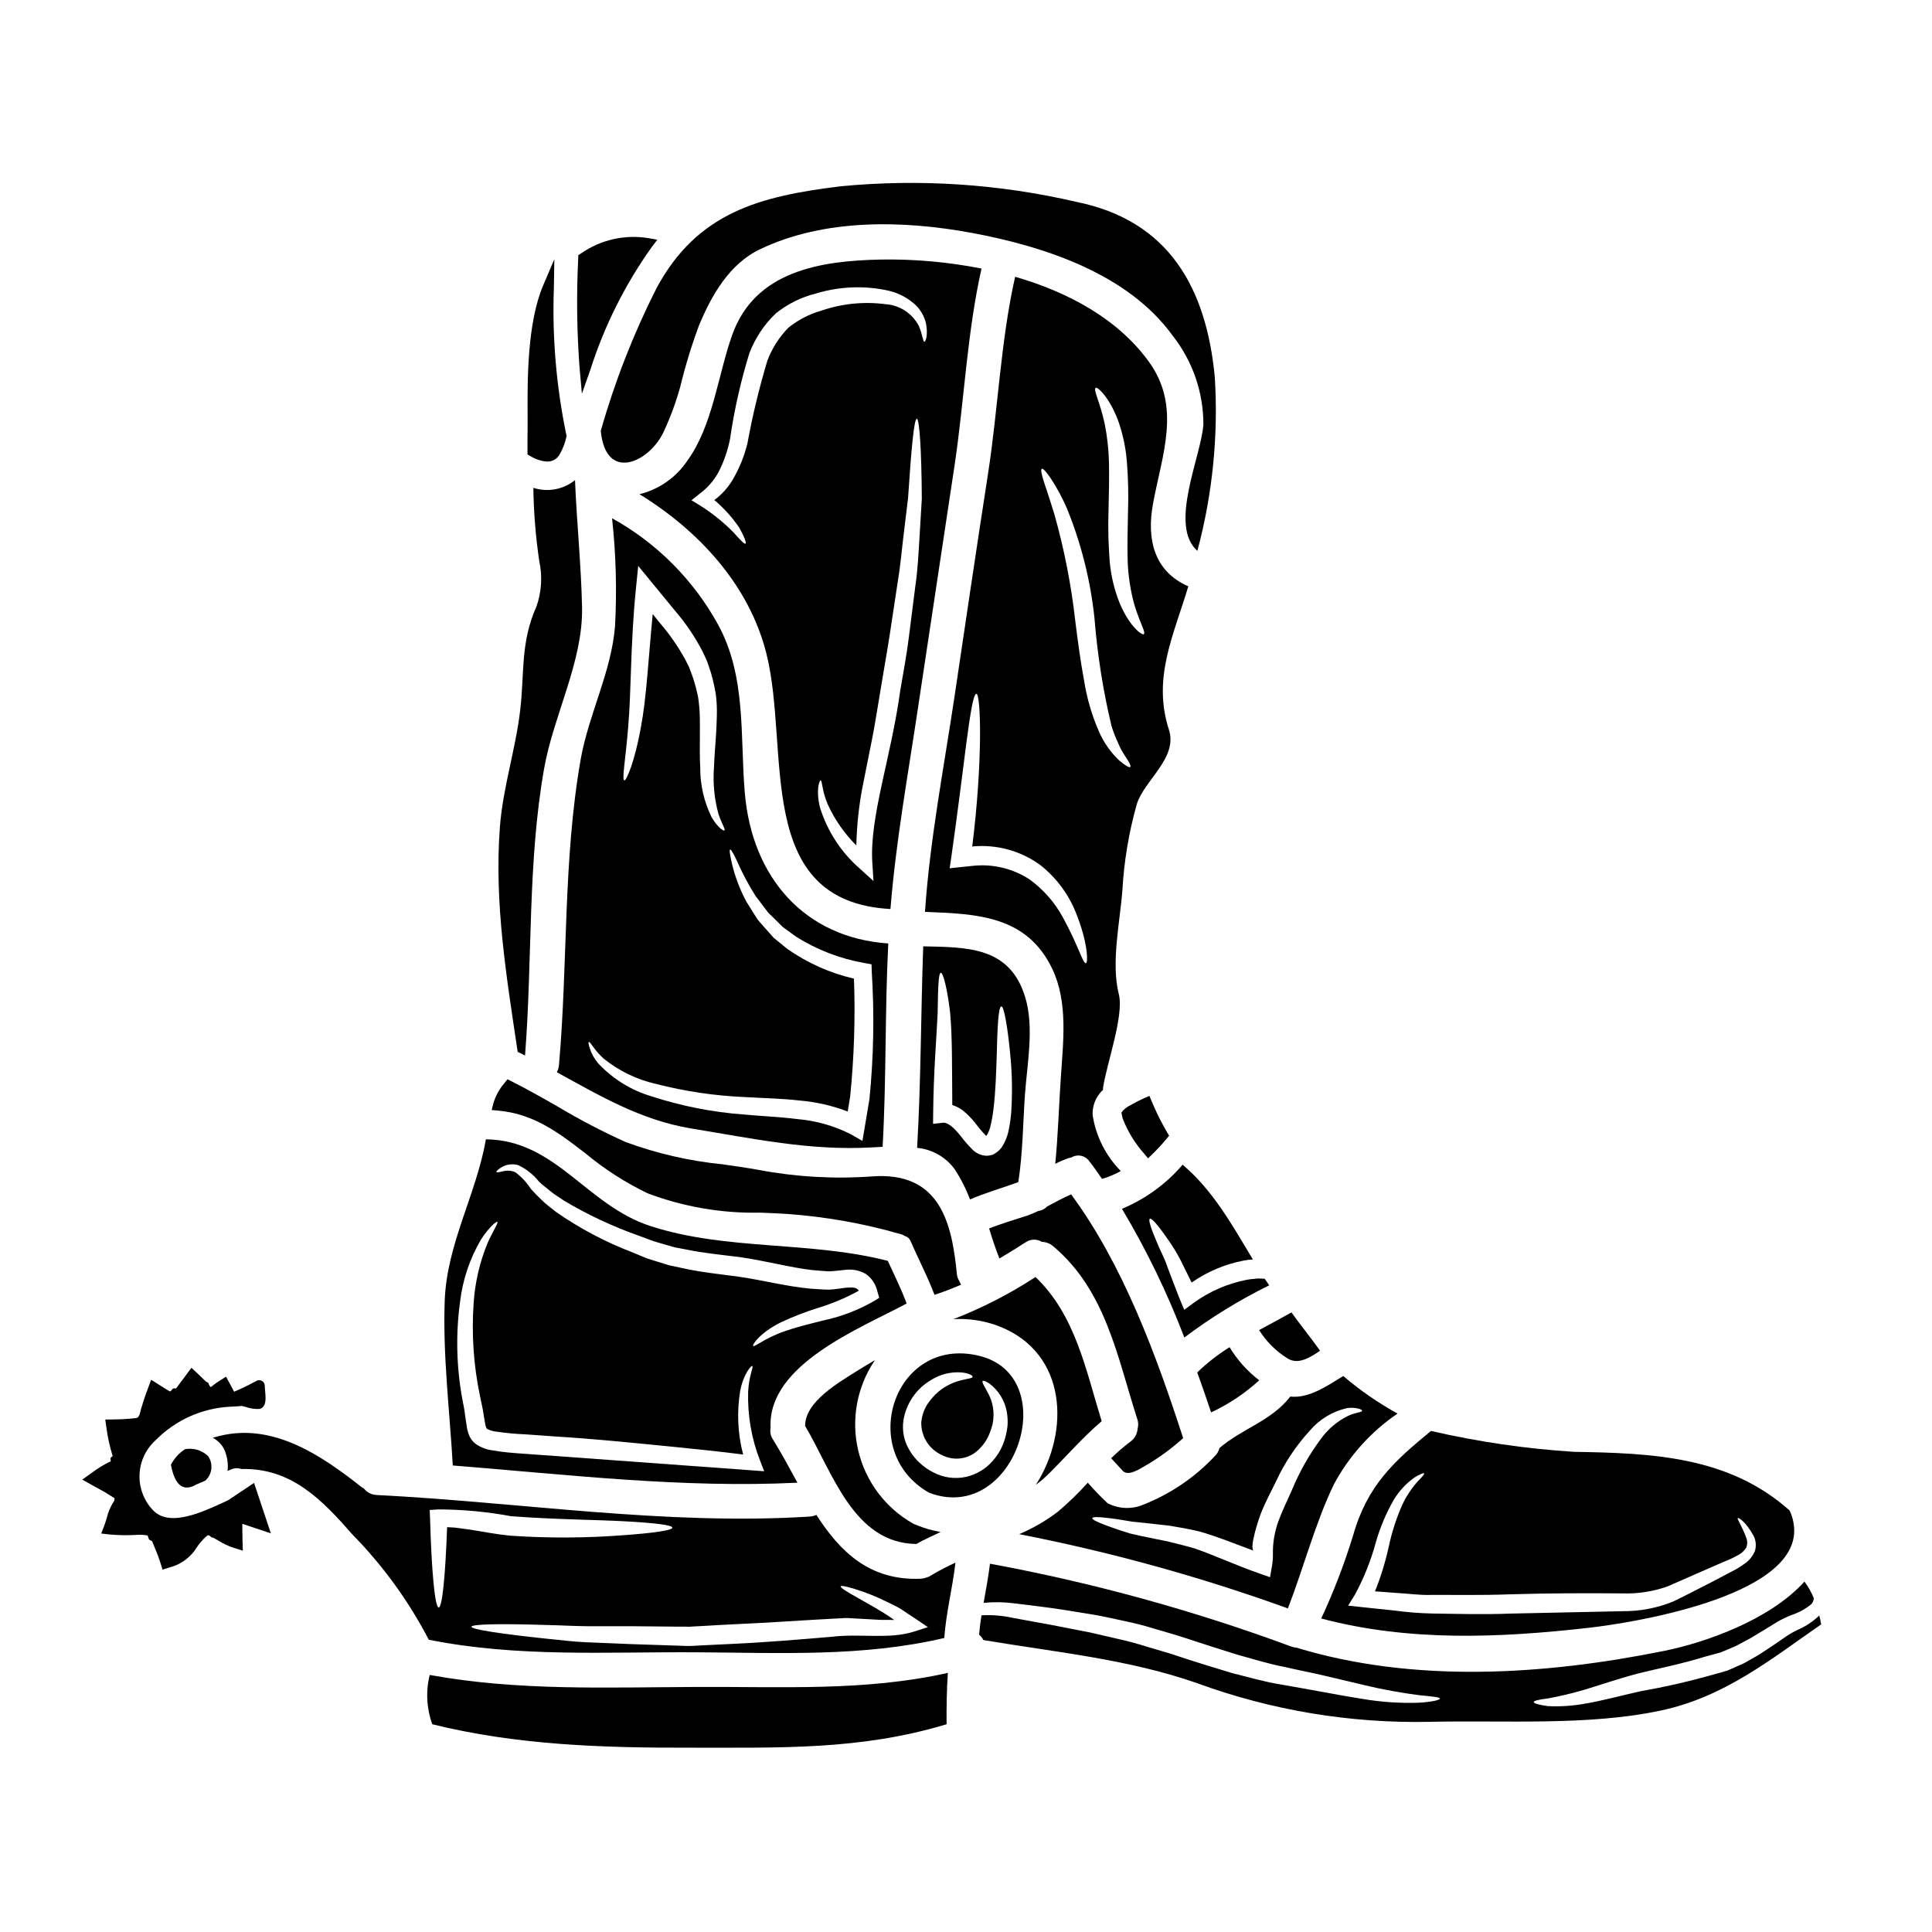 <?xml version="1.0" encoding="UTF-8"?>
<!-- Uploaded to: ICON Repo, www.iconrepo.com, Generator: ICON Repo Mixer Tools -->
<svg fill="#000000" width="800px" height="800px" version="1.1" viewBox="144 144 512 512" xmlns="http://www.w3.org/2000/svg">
 <g>
  <path d="m387.29 331.51c3.223-21.453 6.457-42.891 9.699-64.309 2.566-17.191 3.301-35.055 7.125-52.031-8.812-1.742-17.785-2.543-26.766-2.387-15.785 0.336-33.246 2.938-39.305 19.973-3.789 10.629-5.117 23.949-11.867 33.309-2.977 4.445-7.504 7.617-12.695 8.906 15.664 9.633 29.047 24.039 33.617 42.207 6.422 25.48-3.734 65.73 32.883 67.723 1.438-17.965 4.664-35.637 7.309-53.391zm-34.348-100.68c-2.438 2.492-4.332 5.461-5.57 8.719-2.176 7.207-3.941 14.527-5.289 21.93-0.84 3.453-2.191 6.758-4.008 9.809-1.238 2.035-2.859 3.812-4.769 5.231 2.539 2.137 4.773 4.613 6.633 7.367 1.41 2.508 1.898 4.008 1.621 4.191s-1.379-0.98-3.242-3.059c-2.699-2.727-5.707-5.129-8.961-7.16l-2.109-1.281 2.172-1.742v-0.004c2.074-1.523 3.785-3.488 5.016-5.75 1.406-2.762 2.426-5.707 3.031-8.75 1.113-7.684 2.824-15.273 5.113-22.695 1.531-4.035 3.953-7.676 7.086-10.645 3.113-2.473 6.719-4.25 10.578-5.211 6.258-1.902 12.898-2.156 19.285-0.738 2.555 0.605 4.922 1.836 6.883 3.578 1.504 1.367 2.551 3.16 2.996 5.141 0.582 3.211-0.152 4.832-0.43 4.801-0.426 0-0.426-1.711-1.469-4.16-1.715-3.328-5.039-5.519-8.777-5.781-5.754-0.762-11.605-0.176-17.098 1.715-3.168 0.906-6.125 2.434-8.691 4.496zm18.992 143.43c-4.981-4.324-8.66-9.945-10.625-16.242-1.18-4.832-0.09-7.188 0.121-7.219 0.52-0.062 0.34 2.781 1.988 6.484 1.844 4.012 4.394 7.656 7.523 10.77 0.117-5.707 0.762-11.391 1.93-16.977 0.762-3.824 1.574-7.832 2.387-11.961 0.762-4.066 1.438-8.348 2.172-12.727 0.789-4.926 1.68-9.727 2.387-14.375 0.703-4.648 1.379-9.086 2.019-13.336 0.73-4.223 1.07-8.289 1.527-12.082 0.453-3.793 0.887-7.34 1.281-10.578 0.859-12.938 1.574-21.016 2.328-21.047 0.668 0 1.25 8.109 1.316 21.254-0.184 3.305-0.395 6.883-0.645 10.77-0.25 3.887-0.426 7.981-1.066 12.297-0.551 4.328-1.133 8.84-1.715 13.551-0.582 4.711-1.496 9.445-2.32 14.375-2.449 17.742-8.137 33.344-7.371 45.363l0.309 4.891z"/>
  <path d="m299.14 449.65c5.031 4.172 10.551 7.723 16.434 10.57 9.551 3.617 19.707 5.363 29.914 5.144 2.328 0.094 4.656 0.191 6.988 0.336 10.227 0.719 20.352 2.516 30.203 5.359 0.391 0.121 0.766 0.285 1.121 0.488 0.609 0.18 1.117 0.594 1.422 1.148 0.789 1.832 1.637 3.633 2.484 5.438 1.18 2.512 2.402 5.117 3.43 7.707l0.523 1.312 1.336-0.465c1.438-0.5 2.844-1.031 4.246-1.621l1.449-0.609-0.699-1.41-0.004-0.004c-0.219-0.422-0.352-0.879-0.395-1.352-1.324-13.305-4.262-27.379-22.664-25.918-10.031 0.707-20.113 0.117-29.992-1.758-3.055-0.543-6.223-1-9.445-1.461-8.781-0.867-17.418-2.852-25.699-5.902-6.176-2.793-12.191-5.934-18.012-9.406-3.961-2.262-8.059-4.602-12.223-6.691l-1.07-0.539-0.746 0.938c-1.402 1.613-2.438 3.512-3.035 5.562l-0.395 1.656 1.695 0.152c9.512 0.844 16.145 5.934 23.133 11.324z"/>
  <path d="m485.24 504.01c2.688 1.684 5.75-0.09 8.594-2.051-2.445-3.457-5.117-6.691-7.586-10.156-2.781 1.574-5.688 3.121-8.566 4.68 1.902 3.059 4.492 5.637 7.559 7.527z"/>
  <path d="m453.09 471.87c1.43 1.957 2.707 4.023 3.824 6.176 0.891 1.773 1.867 3.762 2.879 5.844h-0.004c4.121-2.875 8.801-4.856 13.734-5.812 0.828-0.164 1.664-0.266 2.508-0.309-5.445-9.02-10.488-18.227-18.625-25.113v0.004c-4.367 5.102-9.875 9.105-16.074 11.684 6.488 10.867 12.02 22.277 16.531 34.105 7.043-5.301 14.57-9.93 22.48-13.824-0.395-0.578-0.762-1.18-1.18-1.742-0.641-0.031-1.316-0.09-1.988-0.059-0.918 0.152-1.836 0.121-2.754 0.336-5.07 0.977-9.863 3.055-14.043 6.086l-2.539 1.867-1.18-2.812c-1.18-3.059-2.293-5.871-3.242-8.441-0.828-2.602-2.109-4.742-2.812-6.609-1.621-3.731-2.32-5.996-1.895-6.269 0.43-0.277 2.066 1.551 4.379 4.891z"/>
  <path d="m375.88 504.44c-1.574 0.918-3.148 1.867-4.723 2.848-4.68 2.996-13.797 8.074-13.797 14.59 7.309 12.324 12.816 31.094 29.484 31.293 2.019-1.18 4.281-2.113 6.422-3.184l0.004-0.004c-2.164-0.352-4.277-0.957-6.301-1.805-0.027 0-0.027-0.031-0.059-0.031-0.352-0.102-0.691-0.246-1.012-0.426-7.273-4.144-12.508-11.121-14.445-19.266-1.941-8.145-0.414-16.73 4.215-23.711 0.074-0.098 0.145-0.199 0.211-0.305z"/>
  <path d="m469.85 501.02c-3.086 1.918-5.957 4.16-8.566 6.691 1.281 3.543 2.508 7.086 3.668 10.582v0.004c4.664-2.168 8.965-5.035 12.758-8.504-3.148-2.406-5.812-5.383-7.859-8.773z"/>
  <path d="m297.91 345.11c-4.723 26.707-3.394 54.203-5.777 81.152-0.066 0.66-0.25 1.305-0.551 1.895 11.348 6.211 22.176 12.668 35.574 14.898 16.117 2.629 31.535 5.965 47.902 5.016 0.918-0.059 1.867-0.09 2.844-0.148 1.012-17.957 0.582-35.945 1.5-53.895-22.043-1.5-36.094-17.32-38.023-39.918-1.281-15.078 0.461-30.863-7.125-44.656l-0.004-0.008c-6.516-11.824-16.238-21.57-28.051-28.109 1.043 9.504 1.305 19.082 0.789 28.629-1 12.176-6.938 23.219-9.078 35.145zm12.594-8.867c0.789-8.961 0.551-21.598 2.019-36.211l0.609-6.059 3.938 4.801c1.93 2.363 3.918 4.769 5.934 7.219l0.004 0.004c2.746 3.207 5.121 6.719 7.082 10.461 0.43 0.949 0.918 1.867 1.316 2.844 0.336 1.012 0.672 1.992 1.008 3v-0.004c0.512 1.801 0.934 3.629 1.254 5.477 0.258 1.906 0.359 3.828 0.309 5.75-0.031 1.773-0.121 3.457-0.215 5.078-0.211 3.211-0.457 6.148-0.551 8.809h-0.004c-0.305 4.125 0.094 8.273 1.184 12.27 0.855 2.629 1.969 4.188 1.574 4.406-0.242 0.121-1.711-0.672-3.43-3.609v-0.004c-1.973-4.059-2.988-8.52-2.965-13.031-0.152-2.781-0.121-5.812-0.094-8.992 0-1.574 0.031-3.242-0.027-4.859v-0.004c-0.055-1.598-0.199-3.191-0.43-4.773-0.355-1.77-0.816-3.516-1.375-5.231-0.277-0.789-0.582-1.574-0.887-2.418-0.305-0.844-0.789-1.574-1.18-2.414-1.852-3.391-4.059-6.582-6.578-9.512-0.672-0.828-1.348-1.652-2.019-2.512-1.133 11.656-1.652 22.18-3.121 29.949-1.621 9.113-3.887 14.312-4.406 14.129-0.715-0.188 0.355-5.57 1.059-14.566zm7.309 95.004h0.004c7.715 1.98 15.621 3.152 23.582 3.488 4.527 0.277 9.422 0.34 14.562 0.918 4.348 0.375 8.617 1.355 12.695 2.906 0.215-1.32 0.43-2.633 0.645-3.981v0.004c1.051-10.375 1.387-20.809 1.008-31.23-6.332-1.469-12.324-4.141-17.648-7.871-1.254-1.043-2.481-2.019-3.641-2.969-1.008-1.133-1.969-2.231-2.906-3.273-0.461-0.551-0.949-1.039-1.348-1.574-0.367-0.582-0.703-1.133-1.07-1.68-0.672-1.07-1.316-2.113-1.93-3.09l0.004-0.004c-1.68-3.148-2.953-6.5-3.789-9.973-0.551-2.418-0.734-3.699-0.492-3.789 0.242-0.09 0.922 1.098 1.93 3.269h-0.004c1.375 3.125 2.981 6.141 4.805 9.027 0.672 0.855 1.348 1.77 2.051 2.719 0.367 0.461 0.73 0.949 1.098 1.441 0.367 0.492 0.859 0.887 1.32 1.344 0.918 0.891 1.836 1.84 2.812 2.785 1.129 0.824 2.262 1.648 3.457 2.508h-0.004c5.543 3.5 11.719 5.875 18.176 6.992l1.836 0.336 0.062 1.93-0.004-0.004c0.715 11.266 0.508 22.57-0.613 33.801-0.426 2.57-0.855 5.117-1.281 7.648l-0.582 3.426-3.211-1.836h-0.004c-4.356-2.184-9.09-3.519-13.945-3.938-4.863-0.613-9.668-0.789-14.316-1.223h0.004c-8.258-0.617-16.414-2.219-24.289-4.773-5.469-1.602-10.402-4.644-14.285-8.809-1.004-1.188-1.762-2.559-2.231-4.039-0.309-0.977-0.395-1.527-0.242-1.574 0.367-0.277 1.281 1.969 3.887 4.328h-0.004c4.051 3.297 8.816 5.609 13.914 6.758z"/>
  <path d="m447.23 449.75 1.023 1.219 1.141-1.113c1.336-1.293 2.598-2.66 3.781-4.094l0.664-0.789-0.539-0.898v0.004c-1.562-2.652-2.934-5.414-4.102-8.262l-0.59-1.398-1.379 0.609c-1.086 0.473-2.144 1.008-3.172 1.598l-0.422 0.234c-0.73 0.344-1.395 0.809-1.969 1.379l-0.461 0.594 0.113 0.691h0.004c0.047 0.336 0.129 0.664 0.238 0.984 1.32 3.394 3.242 6.523 5.668 9.242z"/>
  <path d="m443.54 526.07c-1.785 1.348-3.481 2.812-5.078 4.375 1.043 1.07 1.992 2.199 3.09 3.363 1.41 1.469 4.406-0.457 5.871-1.316 3.625-2.098 7.019-4.566 10.129-7.371-7.086-21.867-15.938-46.004-29.699-64.602-2.172 0.949-4.25 2.082-6.363 3.211h-0.004c-0.59 0.664-1.41 1.086-2.293 1.18-1.008 0.461-2.047 0.922-3.117 1.285-3.332 1.102-6.691 2.051-9.941 3.367 0.789 2.691 1.711 5.352 2.723 7.949 2.32-1.379 4.617-2.781 6.879-4.25 1.293-0.93 3.023-0.992 4.379-0.152 1.086 0.023 2.137 0.422 2.961 1.133 13.98 11.715 17.008 29.363 22.328 45.852h0.004c0.277 0.832 0.297 1.727 0.062 2.57-0.102 1.367-0.809 2.617-1.93 3.406z"/>
  <path d="m403.26 503.25c-22.359-5.199-32.336 25.477-12.988 36.367 22.926 8.566 35.703-31.102 12.988-36.367zm-15.465 28.48-0.336-0.309-0.152-0.152-0.031-0.027-0.18-0.152v-0.02l-0.094-0.09-0.699-0.828-0.004 0.004c-0.461-0.543-0.871-1.125-1.223-1.746-1.488-2.402-2.074-5.25-1.652-8.043 0.73-4.449 3.398-8.34 7.281-10.629 2.445-1.555 5.336-2.266 8.227-2.019 1.969 0.215 2.812 0.828 2.812 1.133 0 0.43-1.18 0.461-2.812 0.887-2.258 0.508-4.363 1.535-6.148 3-1.184 1-2.211 2.164-3.059 3.457-0.871 1.418-1.41 3.019-1.574 4.68-0.113 3.762 2.066 7.223 5.508 8.75 3.312 1.707 7.356 1.023 9.914-1.688 1.219-1.207 2.16-2.668 2.754-4.281 0.277-0.707 0.508-1.434 0.699-2.168 0.66-3.019 0.137-6.172-1.469-8.812-0.789-1.527-1.406-2.387-1.129-2.688 0.184-0.215 1.254 0.121 2.691 1.438v-0.004c2.172 1.992 3.535 4.715 3.824 7.648 0.109 0.922 0.133 1.855 0.062 2.781-0.121 1.078-0.324 2.141-0.613 3.184-0.629 2.289-1.781 4.406-3.367 6.18-1.832 2.082-4.269 3.535-6.969 4.16-2.957 0.652-6.047 0.234-8.719-1.184-1.293-0.648-2.484-1.48-3.543-2.461z"/>
  <path d="m448.53 239.95c-8.168-11.348-21.316-18.5-35.512-22.605-3.824 16.945-4.527 35.145-7.191 52.273-3.027 19.516-5.902 39.031-8.809 58.574-2.844 19.086-6.578 38.203-7.891 57.465 13.707 0.52 27.039 0.949 33.77 15.172 4.188 8.84 2.848 19.395 2.231 28.754-0.52 7.617-0.73 15.23-1.469 22.828v0.004c1.168-0.59 2.375-1.102 3.609-1.531 0.242-0.059 0.461-0.09 0.672-0.148h0.004c1.633-0.988 3.758-0.504 4.801 1.098 1.18 1.469 2.231 3.031 3.301 4.59 1.734-0.512 3.406-1.207 4.988-2.078-3.992-4.035-6.609-9.227-7.477-14.836-0.117-2.527 0.891-4.977 2.754-6.691v-0.504c0.949-6.359 5.625-19.238 4.188-24.836-2.109-8.352 0.309-19.117 0.949-27.59 0.438-7.68 1.707-15.293 3.793-22.695 1.926-6.391 10.98-12.297 8.535-19.82-4.438-13.734 1.281-25.047 5.141-37.992-9.117-3.977-11.074-12.508-9.359-21.867 2.367-12.941 7.566-25.605-1.027-37.562zm-16.734 159.3c-0.789 0.211-2.141-4.894-6.027-11.961h0.004c-2.152-4.016-5.176-7.496-8.852-10.188-4.547-2.992-10.012-4.273-15.414-3.609-0.789 0.09-1.621 0.152-2.418 0.242l-3.426 0.371 0.488-3.273c3.398-23.676 5.078-42.977 6.609-42.977 1.18 0.121 1.738 17.648-1.102 40.469 6.402-0.621 12.816 1.125 18.02 4.91 4.137 3.262 7.359 7.539 9.359 12.418 3.309 8.121 3.34 13.473 2.758 13.598zm11.746-51.992c-0.277 0.246-1.316-0.395-2.965-1.742v-0.004c-2.293-2.191-4.125-4.824-5.383-7.738-1.824-4.207-3.121-8.625-3.856-13.148-0.922-4.988-1.684-10.43-2.387-16.137l0.004-0.004c-1.086-9.617-2.961-19.133-5.602-28.445-1.129-3.519-2.019-6.422-2.719-8.41-0.641-2.019-0.859-3.211-0.551-3.398 0.309-0.184 1.129 0.734 2.363 2.512h-0.004c1.68 2.547 3.129 5.238 4.328 8.043 3.781 9.297 6.231 19.078 7.281 29.059 0.766 9.637 2.277 19.199 4.523 28.602 0.477 1.527 1.059 3.019 1.746 4.465 0.465 1.137 1.039 2.223 1.715 3.246 1.199 1.746 1.75 2.848 1.504 3.102zm3.543-35.176c-0.43 0.277-3.672-1.926-6.332-8.168-1.414-3.512-2.309-7.207-2.656-10.977-0.363-4.465-0.473-8.945-0.332-13.426 0.121-4.68 0.211-9.055 0.121-12.988-0.078-3.438-0.457-6.859-1.133-10.234-1.223-5.719-3.09-9.02-2.387-9.508 0.43-0.371 3.543 2.387 5.871 8.469h0.004c1.277 3.539 2.078 7.234 2.383 10.984 0.367 4.449 0.469 8.918 0.309 13.383-0.09 4.648-0.211 9.02-0.09 12.938 0.109 3.422 0.57 6.824 1.371 10.152 1.32 5.481 3.641 8.941 2.879 9.363z"/>
  <path d="m408.7 495.45c18.289 7.086 18.809 28.141 9.816 42.027v0.004c1.113-0.812 2.164-1.703 3.152-2.66 4.832-4.773 9.176-9.82 14.285-14.191-4.219-13.641-6.941-28.078-17.527-38.203l-0.004-0.004c-6.84 4.465-14.129 8.207-21.746 11.164 4.094-0.234 8.191 0.402 12.023 1.863z"/>
  <path d="m303.21 258.18c1.316 13.859 13.027 8.23 16.699 0.184h0.004c1.777-3.84 3.238-7.82 4.371-11.898 1.324-5.469 2.969-10.859 4.926-16.137 3.305-7.981 8.016-16.367 16.211-20.281 17.098-8.164 37.867-7.707 56.129-4.328 19.059 3.543 41.355 10.766 53.254 27.285v-0.004c5.258 6.703 8.113 14.973 8.105 23.492-0.551 8.379-9.27 26.734-1.594 33.496 4.019-15 5.582-30.555 4.621-46.051-2.262-23.617-12.113-41.477-36.707-46.445-20.438-4.746-41.512-6.141-62.398-4.129-21.41 2.602-38.023 6.883-48.852 27.008h0.004c-6.121 12.102-11.07 24.762-14.773 37.809z"/>
  <path d="m396.93 453.76c1.676 2.535 3.059 5.254 4.129 8.102 4.098-1.77 8.352-2.965 12.57-4.496 0.09-0.031 0.152-0.09 0.242-0.121 1.18-7.68 1.223-15.328 1.742-23.066 0.582-8.195 2.539-18.047 0.031-26.059-4.129-13.383-15.539-13.059-26.977-13.336-0.645 17.801-0.582 35.605-1.621 53.406l0.004 0.004c3.934 0.367 7.523 2.391 9.879 5.566zm-5.66-11.93 0.031-2.781c0.09-10.797 0.887-19.977 1.18-26.488 0.121-6.637 0.184-10.707 0.859-10.766 0.582 0 1.652 3.887 2.449 10.52 0.609 6.359 0.488 14.988 0.578 24.527 1 0.316 1.941 0.805 2.781 1.441 1.258 1 2.387 2.148 3.363 3.422 0.844 1.125 1.754 2.199 2.727 3.215 0.043 0.047 0.094 0.086 0.152 0.121 0.586-0.914 0.988-1.93 1.18-2.996 0.305-1.262 0.531-2.539 0.676-3.824 0.641-5.168 0.73-10.062 0.887-14.129 0.184-8.168 0.461-13.383 1.254-13.383 0.641 0 1.621 4.957 2.387 13.246l-0.004-0.004c0.469 4.898 0.539 9.828 0.215 14.742-0.102 1.488-0.309 2.973-0.609 4.434-0.297 1.797-0.973 3.508-1.988 5.019-0.445 0.586-0.996 1.082-1.621 1.469l-0.488 0.277v0.031l-0.371 0.148h-0.098l-0.152 0.062-0.336 0.059-0.672 0.094c-1.43 0.008-2.801-0.539-3.828-1.531-1.203-1.191-2.316-2.469-3.332-3.82-1.68-2.109-3.367-3.543-4.559-3.398z"/>
  <path d="m328.69 591.06c-23.734 0.09-47.379 1.102-70.809-3.18-1.074 4.324-0.84 8.871 0.672 13.062 22.328 5.539 45.332 6.269 68.27 6.211 23.766-0.031 45.176 0.703 68.031-6.211-0.031-4.559 0.027-9.086 0.336-13.609-21.934 4.922-44.078 3.606-66.5 3.727z"/>
  <path d="m502.58 550.93c-2.305 7.516-5.129 14.863-8.441 21.992 23.246 6.148 47.105 5.168 70.992 2.449 10.551-1.18 54.355-7.922 54.355-25.727-0.016-1.852-0.434-3.676-1.223-5.352-16.137-14.406-36.523-15.199-57.109-15.539h0.004c-12.773-0.809-25.457-2.66-37.93-5.535-9.762 8.016-16.887 14.406-20.648 27.711zm16.238-15.352c1.531-0.949 2.449-1.281 2.57-1.129 0.184 0.211-0.52 0.945-1.742 2.199-1.613 1.832-2.965 3.883-4.008 6.09-1.566 3.543-2.766 7.234-3.574 11.02-0.891 4.082-2.117 8.086-3.676 11.961 1.84 0.148 3.734 0.277 5.66 0.426 3.059 0.152 6.148 0.645 9.422 0.52 6.484-0.027 13.305 0.125 20.469-0.148 10.52-0.309 20.887-0.34 29.945-0.246v-0.004c4.078 0.145 8.145-0.477 11.988-1.832 3.731-1.621 7.188-3.148 10.34-4.527 1.574-0.703 3.117-1.379 4.559-1.988 1.305-0.5 2.57-1.094 3.793-1.773 0.914-0.457 1.688-1.156 2.234-2.019 0.293-0.766 0.316-1.605 0.059-2.387-1.18-3.367-2.66-5.231-2.293-5.445 0.215-0.121 2.113 0.977 4.16 4.723v0.004c0.617 1.219 0.746 2.625 0.367 3.938-0.578 1.453-1.594 2.688-2.906 3.539-0.609 0.461-1.281 0.859-1.969 1.285-0.641 0.336-1.348 0.699-2.019 1.07-1.406 0.73-2.875 1.496-4.406 2.32-3.148 1.574-6.391 3.332-10.234 5.172l0.004 0.008c-4.297 1.777-8.906 2.672-13.555 2.629-9.207 0.211-19.328 0.43-29.945 0.641-7.129 0.277-14.102 0.062-20.707-0.031-3.231-0.078-6.461-0.336-9.664-0.766-3.121-0.309-6.117-0.641-9.02-0.949l-3.398-0.367 1.836-2.969-0.004 0.004c2.363-4.379 4.211-9.02 5.512-13.824 1.117-3.926 2.711-7.699 4.742-11.242 1.395-2.32 3.254-4.332 5.465-5.902z"/>
  <path d="m189.3 532.18c1.039 5.539 3.301 7.25 6.789 5.203 0.762-0.309 1.527-0.645 2.293-0.98v0.004c1.871-1.668 2.195-4.465 0.766-6.519-1.621-1.566-3.902-2.254-6.117-1.84-1.586 1.027-2.871 2.453-3.731 4.133z"/>
  <path d="m626.12 572.13c-1.625 1.559-3.508 2.82-5.562 3.731-1.086 0.5-2.129 1.082-3.121 1.742-1.07 0.762-2.199 1.527-3.367 2.32-1.164 0.797-2.418 1.594-3.668 2.418-1.316 0.828-2.754 1.574-4.191 2.418-1.438 0.672-2.848 1.254-4.281 1.898-1.867 0.613-3.242 0.918-4.891 1.41h-0.004c-5.914 1.656-11.906 3.012-17.957 4.066-5.352 1.18-10.309 2.539-14.562 3.273-3.414 0.66-6.898 0.906-10.371 0.73-2.387-0.336-3.699-0.73-3.699-1.07 0-0.34 1.348-0.672 3.731-0.949 3.207-0.59 6.383-1.344 9.512-2.262 4.008-1.18 8.719-2.844 14.285-4.328 5.512-1.379 11.59-2.539 17.59-4.406 1.469-0.395 2.938-0.789 4.328-1.18 1.469-0.613 2.938-1.18 4.281-1.805 1.254-0.672 2.481-1.316 3.672-1.969l3.609-2.172c1.223-0.73 2.387-1.469 3.516-2.172l0.004-0.004c1.211-0.688 2.469-1.289 3.762-1.801 1.887-0.621 3.648-1.574 5.199-2.816 0.445-0.438 0.707-1.027 0.738-1.652-0.621-1.578-1.453-3.059-2.481-4.406-8.961 9.973-25.938 16.137-37.438 18.418-31.625 6.359-66.039 8.562-97.219-0.922h-0.004c-0.469-0.031-0.934-0.133-1.375-0.301-25.918-9.59-52.621-16.93-79.801-21.934-0.43 3.488-1.07 6.91-1.684 10.367 2.769-0.266 5.562-0.215 8.32 0.156 4.066 0.52 8.566 1.008 13.383 1.773 2.445 0.395 4.957 0.789 7.523 1.223 2.566 0.438 5.293 1.07 8.016 1.648l-0.004 0.004c2.766 0.562 5.5 1.27 8.199 2.109 1.379 0.395 2.781 0.789 4.16 1.223l1.07 0.309 1.102 0.34 2.109 0.668c4.559 1.531 8.992 2.91 13.246 4.254 4.281 1.18 8.289 2.445 12.418 3.238 2.019 0.461 3.977 0.891 5.902 1.285 1.93 0.398 3.82 0.828 5.629 1.25 3.578 0.859 6.941 1.652 9.969 2.363v0.004c4.754 1.129 9.562 2.008 14.41 2.629 3.488 0.34 5.477 0.52 5.477 0.891 0 0.371-1.898 0.855-5.449 1.098-5.059 0.18-10.121-0.16-15.109-1.008-3.117-0.492-6.547-1.102-10.156-1.773-3.609-0.672-7.523-1.348-11.621-2.078-4.039-0.645-8.41-1.898-12.875-3.031-4.375-1.316-8.902-2.691-13.43-4.188l-2.109-0.703-0.98-0.309-1.039-0.309c-1.41-0.426-2.781-0.824-4.16-1.219-2.754-0.859-5.445-1.652-8.047-2.203-2.598-0.609-5.168-1.18-7.648-1.773-2.539-0.488-4.984-0.977-7.371-1.438-4.723-0.949-9.207-1.68-13.215-2.449l0.004-0.004c-2.723-0.598-5.512-0.824-8.289-0.672-0.277 1.684-0.488 3.398-0.641 5.117h-0.004c0.477 0.391 0.863 0.883 1.137 1.434 18.996 3.211 38.445 5.051 56.68 11.441l-0.004 0.004c19.723 7.207 40.613 10.676 61.602 10.23 19.727-0.461 41.965 1.129 61.301-3 16.758-3.578 28.875-13.383 42.453-22.828-0.141-0.852-0.309-1.59-0.508-2.352z"/>
  <path d="m389.4 562.1c-0.465 0.16-0.945 0.254-1.438 0.277-13.578 0.551-21.379-7.219-27.617-16.926-0.566 0.27-1.18 0.426-1.809 0.461-38.266 2.387-76.559-3.793-114.7-5.719-1.328-0.043-2.574-0.672-3.394-1.715-0.223-0.121-0.438-0.254-0.641-0.395-10.492-8.289-23.398-17.129-37.715-13.52-0.551 0.152-1.133 0.277-1.711 0.461h-0.004c1.734 0.875 3.012 2.449 3.516 4.328 0.449 1.445 0.598 2.969 0.43 4.473l0.828-0.367h-0.004c0.891-0.426 1.918-0.48 2.848-0.152 13.184-0.336 21.316 8.105 29.484 17.438v-0.004c8.059 8.223 14.852 17.594 20.16 27.805 23.551 4.723 47.164 3.18 71.055 3.332 22.043 0.121 43.984 1.281 65.551-3.793 0.488-6.731 2.203-13.305 2.969-19.973l-0.004 0.004c-2.199 1-4.344 2.125-6.422 3.359-0.422 0.285-0.887 0.496-1.379 0.625zm-126.91-13.383c-0.457 12.727-1.281 21.289-2.231 21.289-1.012-0.031-1.898-9.668-2.293-23.738l-0.09-2.109 2.293-0.152c6.469 0.02 12.926 0.621 19.285 1.805 11.898 0.891 22.301 0.922 30.129 1.348 7.828 0.426 12.594 0.98 12.594 1.684s-4.801 1.406-12.539 1.969h0.004c-10.148 0.801-20.344 0.852-30.496 0.152-3.824-0.395-6.945-1.008-10.129-1.531-1.527-0.211-3.027-0.395-4.496-0.609zm123.7 27.684c-6.727 2.109-14.191 0.43-21.93 1.375-8.047 0.672-16.824 1.441-26.059 1.867-2.387 0.125-4.769 0.215-7.086 0.34l-3.457 0.184-0.859 0.027 0.004-0.004c-0.316 0.02-0.629 0.02-0.945 0l-1.715-0.059c-4.527-0.152-8.898-0.277-13.059-0.43-4.16-0.152-8.105-0.336-11.809-0.488-3.703-0.152-7.086-0.645-10.215-0.918-12.449-1.32-20.129-2.481-20.129-3.184 0.062-0.73 7.832-0.855 20.371-0.457 3.121 0.059 6.578 0.277 10.234 0.309h11.688c4.129 0.027 8.441 0.059 12.938 0.121h1.684c0.242 0 0.672 0.027 0.73 0.027l0.859-0.059 3.488-0.184c2.32-0.152 4.68-0.277 7.066-0.395 9.238-0.395 18.047-1.039 26.094-1.469 1.008-0.059 2.019-0.09 2.996-0.152h-0.004c0.523-0.055 1.047-0.074 1.574-0.059l1.469 0.09c1.898 0.09 3.762 0.211 5.57 0.309 1.836 0.18 3.426 0.059 5.047 0.121 0.062 0 0.152-0.031 0.211-0.031-3.516-2.508-6.879-4.219-9.266-5.629-3.242-1.801-5.019-2.906-4.894-3.242 0.121-0.34 2.203 0.121 5.75 1.348l-0.004-0.004c2.168 0.754 4.281 1.645 6.336 2.664 1.223 0.613 2.539 1.18 3.887 1.992 1.281 0.883 2.66 1.801 4.129 2.754l3.027 2.051z"/>
  <path d="m485.94 514.11c-4.984 6.449-12.723 8.441-18.777 13.641-0.195 0.832-0.633 1.586-1.258 2.168-5.254 5.594-11.676 9.957-18.809 12.789-3.082 1.332-6.598 1.207-9.578-0.34-1.84-1.723-3.59-3.539-5.242-5.441-2.449 2.723-5.078 5.277-7.871 7.644-3.172 2.426-6.637 4.438-10.309 5.996 24.207 4.719 48.012 11.297 71.207 19.68 4.191-10.828 7.219-22.547 12.176-32.852l-0.004 0.004c4.031-7.531 9.824-13.977 16.887-18.785-5.117-2.828-9.938-6.16-14.387-9.953-4.398 2.691-9.105 5.969-14.035 5.449zm14.898 3.09v-0.004c1.035-0.188 2.098-0.156 3.121 0.094 0.672 0.184 1.008 0.367 1.008 0.551 0.062 0.43-1.621 0.43-3.578 1.316v-0.004c-2.973 1.434-5.531 3.602-7.438 6.297-3.012 4.078-5.523 8.504-7.477 13.184-1.18 2.723-2.598 5.57-3.641 8.383-1.066 2.875-1.574 5.926-1.496 8.992 0.008 1.055-0.082 2.109-0.273 3.148l-0.492 2.812-2.812-0.98c-6.391-2.231-11.957-4.832-17.066-6.609-2.598-0.762-4.988-1.316-7.43-1.926-2.449-0.488-4.711-0.949-6.793-1.379-1.039-0.242-2.016-0.457-2.938-0.672-0.949-0.309-1.801-0.578-2.629-0.828-1.621-0.551-3.027-1.039-4.129-1.469-2.262-0.855-3.426-1.469-3.301-1.801 0.121-0.336 1.438-0.34 3.762-0.062 1.18 0.121 2.598 0.309 4.219 0.582 0.789 0.121 1.68 0.277 2.598 0.43 0.949 0.09 1.93 0.18 3 0.305 2.109 0.246 4.406 0.492 6.883 0.766 2.418 0.395 5.289 0.887 8.105 1.574 4.648 1.348 9.391 3.269 14.254 5.078-1.406-0.551 1.441-8.902 1.805-9.789 1.254-3.211 2.754-5.902 4.039-8.566l-0.004 0.004c2.293-4.969 5.348-9.551 9.051-13.578 2.512-2.93 5.894-4.977 9.652-5.852z"/>
  <path d="m283.14 423.72c1.988-25.27 0.641-51.207 5.078-76.164 2.477-13.977 10.34-28.34 10.031-42.641-0.242-11.258-1.41-22.434-1.867-33.676l0.004-0.004c-3.102 2.504-7.254 3.273-11.043 2.047 0.094 6.516 0.617 13.016 1.574 19.457 0.859 3.981 0.605 8.117-0.738 11.961-4.328 9.637-3.148 17.676-4.328 27.551-1.223 10.43-4.621 20.59-5.383 31.047-1.5 20.129 1.773 39.645 4.723 59.465 0.637 0.309 1.309 0.617 1.949 0.957z"/>
  <path d="m355.33 536.93c-2.141-3.918-4.25-7.871-6.516-11.5l0.004-0.004c-0.621-0.934-0.832-2.082-0.586-3.18-0.012-0.051-0.023-0.102-0.031-0.152-0.551-16.457 23.398-25.906 36.066-32.637-1.41-3.852-3.273-7.559-4.988-11.316-20.738-5.324-42.578-2.66-62.859-9.207-17.039-5.512-25.051-22.789-43.648-23.004-2.539 14.617-10.367 27.68-10.918 42.793-0.52 14.617 1.316 29.086 2.141 43.645 30.406 2.422 60.871 6.062 91.336 4.562zm-78.672-83.445c1.352-0.891 3.023-1.16 4.59-0.734 2.16 0.984 4.059 2.469 5.535 4.328 0.672 0.734 1.988 1.652 3.027 2.57 1.133 0.949 2.363 1.621 3.609 2.508 6.359 3.797 13.086 6.941 20.074 9.391 0.98 0.367 1.969 0.734 3.027 1.133l0.582 0.211 0.789 0.242 1.574 0.461c1.07 0.305 2.172 0.609 3.273 0.949 1.039 0.211 2.109 0.395 3.211 0.609 4.25 0.887 9.086 1.379 13.945 1.969 6.914 0.98 13.43 2.781 19.285 3.457 1.438 0.094 2.969 0.277 4.328 0.34 1.316 0 2.66-0.242 4.281-0.367l0.004 0.004c1.941-0.301 3.926 0.066 5.629 1.039 1.602 1.121 2.715 2.809 3.117 4.723l0.461 1.617-1.316 0.828 0.004-0.004c-4.231 2.438-8.812 4.191-13.586 5.199-4.039 1.012-7.477 1.867-10.188 2.848-5.477 1.898-7.918 4.281-8.316 3.887-0.34-0.184 1.68-3.457 7.309-6.238l0.004-0.004c3.297-1.547 6.703-2.863 10.184-3.934 3.652-1.129 7.176-2.625 10.523-4.469-0.609-0.855-1.406-0.949-3.394-0.789-1.254 0.121-2.879 0.461-4.59 0.52-1.684-0.027-3.242-0.18-4.926-0.273-6.547-0.613-12.848-2.328-19.457-3.242-4.891-0.641-9.637-1.133-14.438-2.203-1.18-0.242-2.387-0.52-3.543-0.762l-3.242-1.008-1.574-0.492-0.789-0.242-0.945-0.367c-1.012-0.43-2.019-0.828-3-1.254h0.008c-7.231-2.746-14.09-6.375-20.434-10.797-1.285-1.07-2.691-2.051-3.703-3.09-1.023-0.953-1.996-1.953-2.918-3.004-1.102-1.703-2.5-3.195-4.129-4.406-1.094-0.465-2.316-0.531-3.453-0.184-0.949 0.242-1.469 0.277-1.527 0.121-0.059-0.152 0.297-0.539 1.094-1.09zm-10.734 35.473c0.695-5.809 2.578-11.41 5.535-16.457 2.328-3.578 4.129-4.832 4.328-4.723 0.367 0.242-1.012 2.172-2.57 5.629-2.094 5.082-3.344 10.477-3.699 15.965-0.574 8.172-0.02 16.383 1.648 24.402 0.242 1.18 0.492 2.328 0.734 3.519 0.18 1.18 0.395 2.418 0.609 3.668h0.004c0.059 0.445 0.16 0.887 0.305 1.312 0.152 0.309 0.152 0.34 0.309 0.43 0.785 0.387 1.637 0.625 2.508 0.703 2.512 0.375 5.047 0.609 7.586 0.707 2.633 0.18 5.32 0.367 8.078 0.578 10.062 0.613 19.758 1.621 28.656 2.481 7.59 0.762 14.652 1.469 20.988 2.293h-0.004c-1.438-5.5-1.703-11.242-0.785-16.852 0.918-4.723 3.027-6.82 3.207-6.609 0.395 0.277-0.887 2.481-1.098 6.883-0.172 6.207 0.898 12.383 3.148 18.168l1.102 2.844-3.211-0.242c-13.918-1.008-32.273-2.363-52.395-3.82-2.723-0.215-5.414-0.395-8.078-0.582-2.66-0.188-5.32-0.367-8.074-0.855v-0.004c-1.668-0.172-3.262-0.762-4.644-1.711-0.871-0.648-1.531-1.543-1.895-2.57-0.273-0.742-0.457-1.512-0.551-2.297-0.184-1.223-0.371-2.418-0.523-3.609s-0.426-2.363-0.641-3.543v0.004c-1.547-8.488-1.742-17.164-0.578-25.711z"/>
  <path d="m289 266.32c1.402 0.035 2.699-0.727 3.352-1.969 0.797-1.395 1.379-2.906 1.727-4.477l0.074-0.336-0.074-0.332v0.004c-2.664-12.809-3.769-25.891-3.297-38.965l0.121-7.555-2.957 6.945c-4.246 9.977-4.172 25.102-4.129 34.133v3.938c-0.031 1.969-0.031 3.902-0.031 5.863v0.867l0.758 0.426h0.004c1.34 0.844 2.871 1.348 4.453 1.457z"/>
  <path d="m298.21 248.33 2.254-6.391c3.707-11.609 9.195-22.566 16.27-32.484l1.473-1.934-2.398-0.414h0.004c-6.273-1.023-12.699 0.449-17.902 4.098l-0.648 0.418-0.027 0.789c-0.488 9.727-0.363 19.473 0.367 29.184z"/>
  <path d="m211.33 536.99-6.82 4.547-0.809 0.395c-6.273 2.906-14.863 6.891-19.203 2.238-2.398-2.543-3.668-5.945-3.519-9.438 0.148-3.492 1.703-6.777 4.309-9.105 5.219-5.293 12.23-8.441 19.652-8.832l2.856-0.156-0.043-0.102 1.238 0.27v-0.004c1.215 0.457 2.512 0.652 3.809 0.578 2.402-0.637 1.336-4.418 1.371-6.156-0.008-0.527-0.293-1.008-0.75-1.27s-1.016-0.266-1.473-0.008c-1.918 1.062-3.891 2.019-5.906 2.875-0.332-0.645-0.688-1.328-1.137-2.144l-1.004-1.848-1.777 1.121c-0.773 0.492-1.512 1.035-2.215 1.625-0.176-0.059-0.32-0.195-0.391-0.367l-0.352-0.789-0.52-0.234c-0.75-0.742-1.523-1.488-2.293-2.203l-1.625-1.504-2.074 2.805c-0.629 0.824-1.262 1.648-1.969 2.641l-0.84 0.039-0.551 0.629c-0.168 0.191-0.254 0.145-0.395 0.066v0.004c-0.648-0.348-1.273-0.73-1.883-1.145l-2.957-1.859-0.844 2.254 0.004 0.004c-0.895 2.316-1.652 4.684-2.273 7.086l-0.395 0.609c-0.156 0.121-0.344 0.188-0.539 0.199-1.953 0.223-3.918 0.34-5.883 0.352l-2.231 0.035 0.312 2.207v0.004c0.34 2.519 0.887 5.004 1.645 7.434l-0.582 0.547 0.07 0.871c-1.789 0.848-3.484 1.883-5.062 3.082l-2.481 1.762 2.66 1.496c1.102 0.621 2.203 1.223 3.301 1.816l2.606 1.633-0.113 0.688h0.004c-0.918 1.383-1.586 2.918-1.969 4.535-0.172 0.59-0.348 1.18-0.562 1.766l-0.891 2.363 2.519 0.277v-0.004c2.273 0.191 4.555 0.223 6.832 0.086 0.98-0.074 1.965-0.02 2.93 0.164l0.395 1.078 0.789 0.422 0.617 1.492h-0.004c0.594 1.359 1.121 2.746 1.574 4.16l0.582 1.895 1.891-0.594v-0.004c2.582-0.672 4.871-2.18 6.5-4.293l0.348-0.496h-0.004c0.844-1.359 1.887-2.586 3.094-3.633 0.207-0.16 0.441-0.125 0.711 0.086l0.551 0.441h0.309c0.449 0.234 0.902 0.5 1.359 0.766 1.223 0.766 2.523 1.395 3.887 1.871l2.644 0.828-0.094-2.754c-0.051-1.449-0.035-2.91-0.051-4.359l7.566 2.523z"/>
 </g>
</svg>
